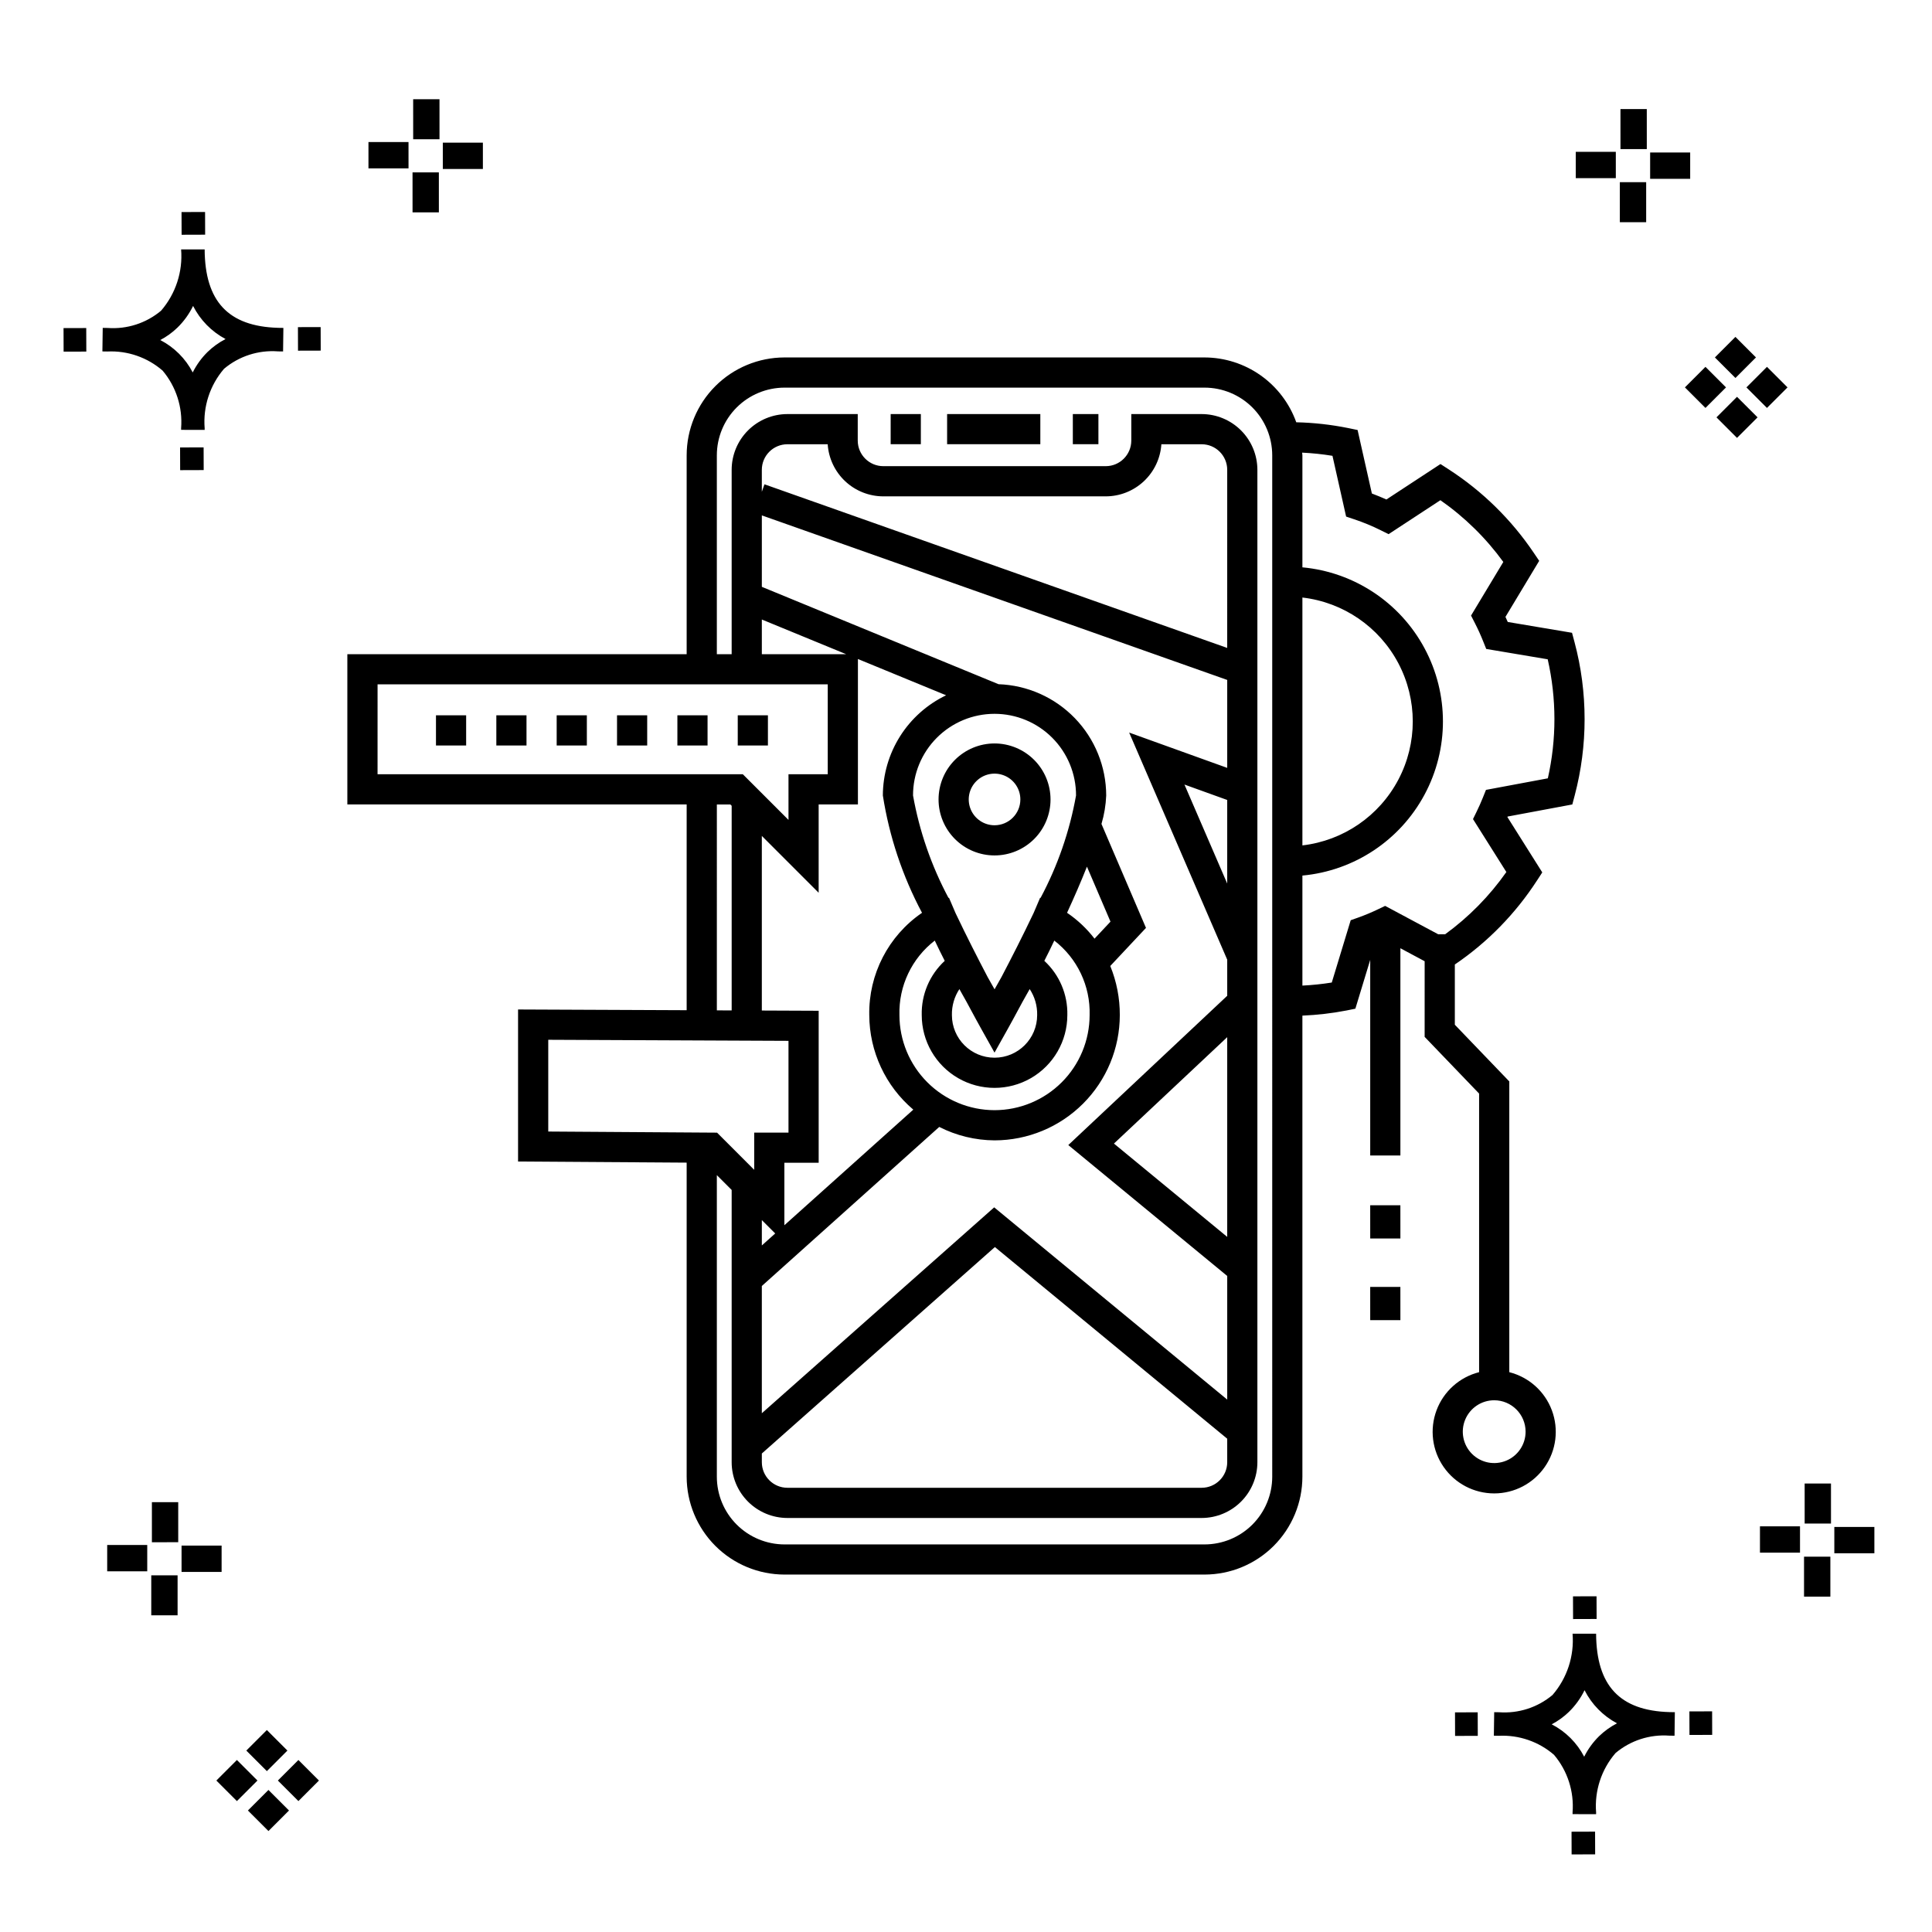 <?xml version="1.0" encoding="UTF-8"?>
<!-- Uploaded to: ICON Repo, www.svgrepo.com, Generator: ICON Repo Mixer Tools -->
<svg fill="#000000" width="800px" height="800px" version="1.1" viewBox="144 144 512 512" xmlns="http://www.w3.org/2000/svg">
 <g>
  <path d="m197.96 262.56 0.02 6.016-6.238 0.02-0.02-6.016zm19.738-31.68c0.434 0.023 0.93 0.008 1.402 0.02l-0.082 6.238c-0.449 0.008-0.93-0.004-1.387-0.02v-0.004c-5.172-0.379-10.285 1.277-14.254 4.617-3.746 4.352-5.598 10.023-5.141 15.75v0.449l-6.238-0.016v-0.445c0.434-5.535-1.328-11.02-4.914-15.262-4.047-3.504-9.285-5.316-14.633-5.055h-0.004c-0.434 0-0.867-0.008-1.312-0.02l0.09-6.238c0.441 0 0.879 0.008 1.309 0.02h-0.004c5.129 0.375 10.203-1.266 14.148-4.566 3.879-4.484 5.797-10.34 5.32-16.254l6.238 0.008c0.074 13.766 6.266 20.395 19.461 20.777zm-13.922 2.969h-0.004c-3.703-1.969-6.707-5.031-8.602-8.773-1.043 2.148-2.453 4.098-4.164 5.762-1.352 1.301-2.879 2.406-4.539 3.277 3.691 1.902 6.699 4.902 8.609 8.586 1.004-2.019 2.336-3.856 3.945-5.438 1.41-1.363 3.008-2.516 4.75-3.414zm-42.938-2.898 0.02 6.238 6.016-0.016-0.02-6.238zm68.137-0.273-6.019 0.016 0.02 6.238 6.019-0.016zm-30.609-24.484-0.02-6.016-6.238 0.02 0.02 6.016zm405.96 42.965 5.445 5.445-5.445 5.445-5.445-5.445zm7.941-7.941 5.445 5.445-5.445 5.445-5.445-5.445zm-16.301 0 5.445 5.445-5.445 5.445-5.445-5.445zm7.941-7.941 5.445 5.445-5.441 5.449-5.445-5.445zm-11.992-41.891h-10.613v-6.977h10.613zm-19.707-0.168h-10.613v-6.977h10.613zm8.043 11.668h-6.977v-10.602h6.977zm0.168-19.375h-6.977l-0.004-10.613h6.977zm-308.45 5.273h-10.617v-6.977h10.617zm-19.707-0.168h-10.617v-6.977h10.613zm8.043 11.664h-6.977l-0.004-10.598h6.977zm0.168-19.375h-6.977l-0.004-10.613h6.977zm300 448.52 0.02 6.016 6.238-0.02-0.02-6.016zm25.977-31.699c0.438 0.023 0.93 0.008 1.402 0.02l-0.082 6.238c-0.449 0.008-0.93-0.004-1.387-0.02-5.172-0.379-10.289 1.277-14.254 4.617-3.75 4.352-5.602 10.023-5.144 15.75v0.449l-6.238-0.016v-0.445c0.438-5.539-1.328-11.023-4.91-15.266-4.047-3.504-9.289-5.312-14.633-5.051h-0.004c-0.434 0-0.867-0.008-1.312-0.02l0.09-6.238c0.441 0 0.879 0.008 1.309 0.02h-0.004c5.129 0.371 10.203-1.266 14.145-4.566 3.879-4.484 5.797-10.34 5.32-16.254l6.238 0.008c0.074 13.762 6.266 20.395 19.461 20.773zm-13.922 2.969-0.004 0.004c-3.703-1.969-6.707-5.031-8.602-8.773-1.043 2.148-2.453 4.098-4.168 5.762-1.352 1.301-2.879 2.406-4.539 3.277 3.691 1.902 6.699 4.898 8.609 8.586 1.004-2.019 2.34-3.859 3.945-5.438 1.41-1.363 3.012-2.516 4.754-3.414zm-42.938-2.898 0.02 6.238 6.016-0.016-0.02-6.238zm68.137-0.273-6.019 0.016 0.02 6.238 6.019-0.016zm-30.609-24.48-0.02-6.016-6.238 0.02 0.02 6.016zm73.609-17.414-10.613 0.004v-6.977h10.613zm-19.707-0.164h-10.613v-6.977h10.613zm8.043 11.664h-6.977v-10.598h6.977zm0.168-19.375h-6.977l-0.004-10.613h6.977zm-414.09 70.602 5.445 5.445-5.445 5.445-5.445-5.445zm7.941-7.941 5.445 5.445-5.445 5.445-5.445-5.445zm-16.301 0 5.445 5.445-5.445 5.445-5.445-5.445zm7.941-7.941 5.445 5.445-5.445 5.445-5.445-5.445zm-11.996-41.895h-10.613v-6.973h10.613zm-19.707-0.164h-10.613v-6.977h10.613zm8.043 11.664h-6.977v-10.598h6.977zm0.168-19.375-6.977 0.004v-10.617h6.977z"/>
  <path d="m428.31 253.73h6.781v7.996h-6.781zm-33.316 7.996h24.703v-7.996h-24.703zm-14.961 0h8v-7.996h-7.996zm-104.5 79.836h7.996v-7.996h-7.996zm15.992 0h7.996v-7.996h-7.996zm15.992 0h7.996v-7.996h-7.996zm-47.98 0h7.996v-7.996h-7.996zm63.977 0h7.996v-7.996h-7.996zm23.992-7.996h-7.996v7.996h7.996zm74.895 22.297c0 3.934-1.562 7.711-4.344 10.492s-6.559 4.344-10.492 4.344c-3.938 0-7.711-1.562-10.492-4.344s-4.348-6.559-4.348-10.492c0-3.938 1.566-7.711 4.348-10.492s6.555-4.348 10.492-4.348c3.934 0.004 7.707 1.57 10.488 4.352s4.344 6.555 4.348 10.488zm-7.996 0c0-2.766-1.664-5.262-4.223-6.32-2.555-1.059-5.5-0.473-7.453 1.484-1.957 1.953-2.543 4.898-1.484 7.453 1.059 2.559 3.555 4.223 6.32 4.223 3.777-0.004 6.836-3.062 6.84-6.84zm149.53-21.297c0.004 6.812-0.875 13.594-2.609 20.18l-0.648 2.445-17.141 3.203-0.062 0.133 9.242 14.668-1.391 2.141v-0.004c-5.703 8.805-13.105 16.379-21.781 22.273v15.961l14.434 15.027v77.047c5.184 1.312 9.398 5.082 11.277 10.094 1.875 5.008 1.18 10.621-1.871 15.016-3.047 4.398-8.055 7.019-13.406 7.019-5.352 0-10.359-2.621-13.406-7.019-3.051-4.394-3.746-10.008-1.871-15.016 1.879-5.012 6.094-8.781 11.277-10.094v-73.832l-14.434-15.027 0.004-20.043-6.43-3.441v54.922h-7.996v-51.844l-3.934 12.938-2.34 0.477c-3.859 0.746-7.769 1.199-11.699 1.363v122.2c-0.008 6.871-2.742 13.461-7.602 18.324-4.863 4.859-11.453 7.594-18.328 7.602h-111.32c-6.875-0.008-13.465-2.742-18.324-7.602-4.859-4.863-7.594-11.453-7.602-18.324v-83.242l-44.68-0.297v-40.289l44.68 0.191v-54.531h-89.922v-39.82h89.922v-52.707c0.008-6.875 2.742-13.465 7.602-18.328 4.859-4.859 11.449-7.594 18.324-7.602h111.32c5.328 0.016 10.52 1.676 14.867 4.75 4.348 3.074 7.644 7.414 9.438 12.43 4.613 0.105 9.207 0.617 13.73 1.527l2.523 0.523 3.785 16.828c1.301 0.492 2.586 1.016 3.848 1.586l14.332-9.395 2.188 1.414-0.008-0.004c8.938 5.781 16.609 13.309 22.555 22.133l1.426 2.109-8.941 14.855c0.207 0.445 0.41 0.891 0.609 1.344l17.031 2.867 0.664 2.484v-0.004c1.777 6.652 2.672 13.508 2.668 20.391zm-319.88 14.621h96.805l12.098 12.098v-12.098h10.402v-23.828h-119.3zm101.84 118.15v6.719l3.543-3.176zm15.062-55.473v40.281l-9.09 0.004v16.551l34.164-30.633h0.004c-7.371-6.242-11.637-15.402-11.672-25.062-0.191-10.809 5.059-20.992 13.98-27.102-5.172-9.711-8.68-20.223-10.379-31.094 0.016-5.555 1.598-10.992 4.562-15.688 2.965-4.695 7.195-8.461 12.203-10.863l-23.371-9.613v38.539h-10.406v23.406l-15.059-15.062v46.273zm46.605 26.34v0.004c6.68-0.008 13.086-2.664 17.812-7.391 4.723-4.723 7.379-11.129 7.387-17.812 0.219-7.699-3.262-15.035-9.363-19.742-0.852 1.82-1.742 3.609-2.641 5.371 4.008 3.691 6.227 8.93 6.098 14.371 0 6.894-3.676 13.266-9.648 16.711-5.969 3.445-13.324 3.445-19.293 0-5.969-3.445-9.645-9.816-9.645-16.711-0.133-5.441 2.09-10.68 6.094-14.371-0.898-1.762-1.789-3.551-2.641-5.371-6.098 4.703-9.578 12.043-9.363 19.742 0.008 6.684 2.668 13.09 7.391 17.812 4.727 4.727 11.129 7.383 17.812 7.391zm-11.297-25.199c0 6.242 5.059 11.297 11.297 11.297 6.238 0 11.297-5.055 11.297-11.297 0.055-2.441-0.637-4.848-1.984-6.887-0.656 1.203-1.273 2.289-1.871 3.328-1.934 3.621-3.402 6.273-3.953 7.262l-3.492 6.246-3.492-6.246c-0.551-0.992-2.023-3.648-3.961-7.277-0.594-1.035-1.207-2.113-1.859-3.312h0.004c-1.348 2.039-2.039 4.445-1.984 6.887zm37.793-20.25 4.231-4.512-6.238-14.574c-1.57 3.969-3.371 8.113-5.273 12.234l0.004-0.004c2.777 1.883 5.234 4.195 7.277 6.856zm-4.898-37.945c0.012-5.734-2.262-11.242-6.312-15.301-4.051-4.059-9.551-6.34-15.289-6.34-5.734 0-11.234 2.281-15.285 6.34-4.051 4.059-6.324 9.566-6.312 15.301 1.691 9.492 4.867 18.656 9.41 27.16l0.117-0.059 1.691 3.961 0.078 0.172c2.863 6.012 5.828 11.84 8.488 16.906 0.629 1.129 1.266 2.266 1.82 3.227 0.555-0.961 1.188-2.098 1.82-3.227 2.664-5.07 5.637-10.914 8.504-16.938l0.066-0.145 1.691-3.961 0.113 0.059h-0.008c4.539-8.5 7.715-17.668 9.406-27.156zm-83.266 176.69c0.004 3.742 3.035 6.773 6.777 6.777h109.78c3.738-0.004 6.773-3.035 6.773-6.777v-6.227l-61.57-50.793-61.762 54.715zm123.33-112.64-30.02 28.199 30.02 24.727zm0-62.859-11.332-4.086 11.332 26.238zm0-87.492c0-3.742-3.035-6.773-6.773-6.777h-10.676c-0.25 3.742-1.914 7.25-4.652 9.812-2.734 2.562-6.344 3.992-10.094 3.996h-58.938c-3.75-0.004-7.359-1.434-10.098-3.996-2.734-2.562-4.398-6.07-4.648-9.812h-10.676c-3.742 0.004-6.773 3.035-6.777 6.777v5.816l0.699-1.98 122.63 43.363zm-123.33 31.008 62.73 25.805c7.648 0.27 14.891 3.496 20.211 8.992 5.32 5.5 8.305 12.848 8.32 20.5-0.105 2.555-0.527 5.09-1.254 7.543l11.797 27.547-9.465 10.09c1.684 4.133 2.543 8.555 2.527 13.016-0.012 8.805-3.512 17.242-9.734 23.465-6.227 6.223-14.664 9.727-23.465 9.734-5.094-0.031-10.113-1.25-14.652-3.562l-47.016 42.152v33.723l61.574-54.562 61.758 50.945v-32.762l-42.117-34.691 42.117-39.559v-9.566l-25.988-60.188 25.988 9.355v-23.305l-123.33-43.605zm0 17.852h22.348l-22.348-9.191zm-11.922 94.387 3.926 0.016v-54.234l-0.348-0.348h-3.578zm-44.68 32.113 44.738 0.297 9.84 9.848v-9.859h9.086v-24.32l-63.664-0.281zm191.86-179.21c-0.008-4.754-1.898-9.312-5.258-12.676-3.363-3.359-7.922-5.25-12.676-5.258h-111.32c-4.754 0.008-9.309 1.898-12.672 5.258-3.363 3.363-5.254 7.922-5.258 12.676v52.707h3.926v-48.859c0.004-3.918 1.562-7.672 4.332-10.441 2.769-2.769 6.523-4.328 10.441-4.332h18.641v7.027c0.004 3.742 3.039 6.777 6.781 6.777h58.938c3.742 0 6.773-3.035 6.777-6.777v-7.027h18.645c3.914 0.004 7.668 1.562 10.438 4.332 2.769 2.769 4.328 6.527 4.332 10.441v263c-0.004 3.918-1.562 7.672-4.332 10.441s-6.523 4.328-10.438 4.332h-109.78c-3.918-0.004-7.672-1.562-10.441-4.332s-4.328-6.523-4.332-10.441v-72.16l-3.926-3.926v79.938c0.004 4.754 1.895 9.309 5.258 12.672 3.363 3.359 7.918 5.25 12.672 5.258h111.32c4.754-0.008 9.312-1.898 12.676-5.258 3.359-3.363 5.25-7.918 5.258-12.672zm58.824 250.43v-0.004c-3.367 0-6.398 2.031-7.688 5.141-1.289 3.109-0.574 6.688 1.805 9.066 2.383 2.383 5.961 3.09 9.07 1.801 3.109-1.289 5.137-4.324 5.133-7.688-0.004-4.594-3.727-8.312-8.32-8.32zm-50.828-147.05c10.832-1.258 20.348-7.781 25.434-17.43 5.086-9.648 5.086-21.184 0-30.832-5.086-9.648-14.602-16.168-25.434-17.426zm66.789-33.465c0-5.336-0.598-10.652-1.781-15.855l-16.293-2.742-0.836-2.086c-0.652-1.633-1.379-3.227-2.176-4.781l-1.012-1.977 8.555-14.215v0.008c-4.609-6.344-10.246-11.879-16.676-16.367l-13.727 8.996-2.055-1.016h0.004c-2.285-1.141-4.644-2.117-7.066-2.922l-2.141-0.719-3.617-16.102c-2.66-0.434-5.348-0.715-8.039-0.844 0.008 0.242 0.07 0.469 0.07 0.711v29.691-0.004c13.699 1.266 25.852 9.316 32.359 21.434 6.512 12.121 6.512 26.699 0 38.816-6.508 12.121-18.66 20.172-32.359 21.434v29.16c2.609-0.129 5.207-0.398 7.785-0.812l5.019-16.516 1.902-0.672c1.836-0.652 3.637-1.406 5.391-2.25l1.828-0.875 14.07 7.527h1.832-0.004c6.281-4.57 11.762-10.145 16.227-16.5l-8.84-14.027 0.977-2.008c0.59-1.203 1.137-2.434 1.645-3.695l0.816-2.039 16.395-3.062v0.004c1.16-5.148 1.746-10.414 1.746-15.695zm-48.816 159.28h7.996l-0.004-8.805h-7.996zm0-21.648h7.996l-0.004-8.805h-7.996z"/>
 </g>
</svg>